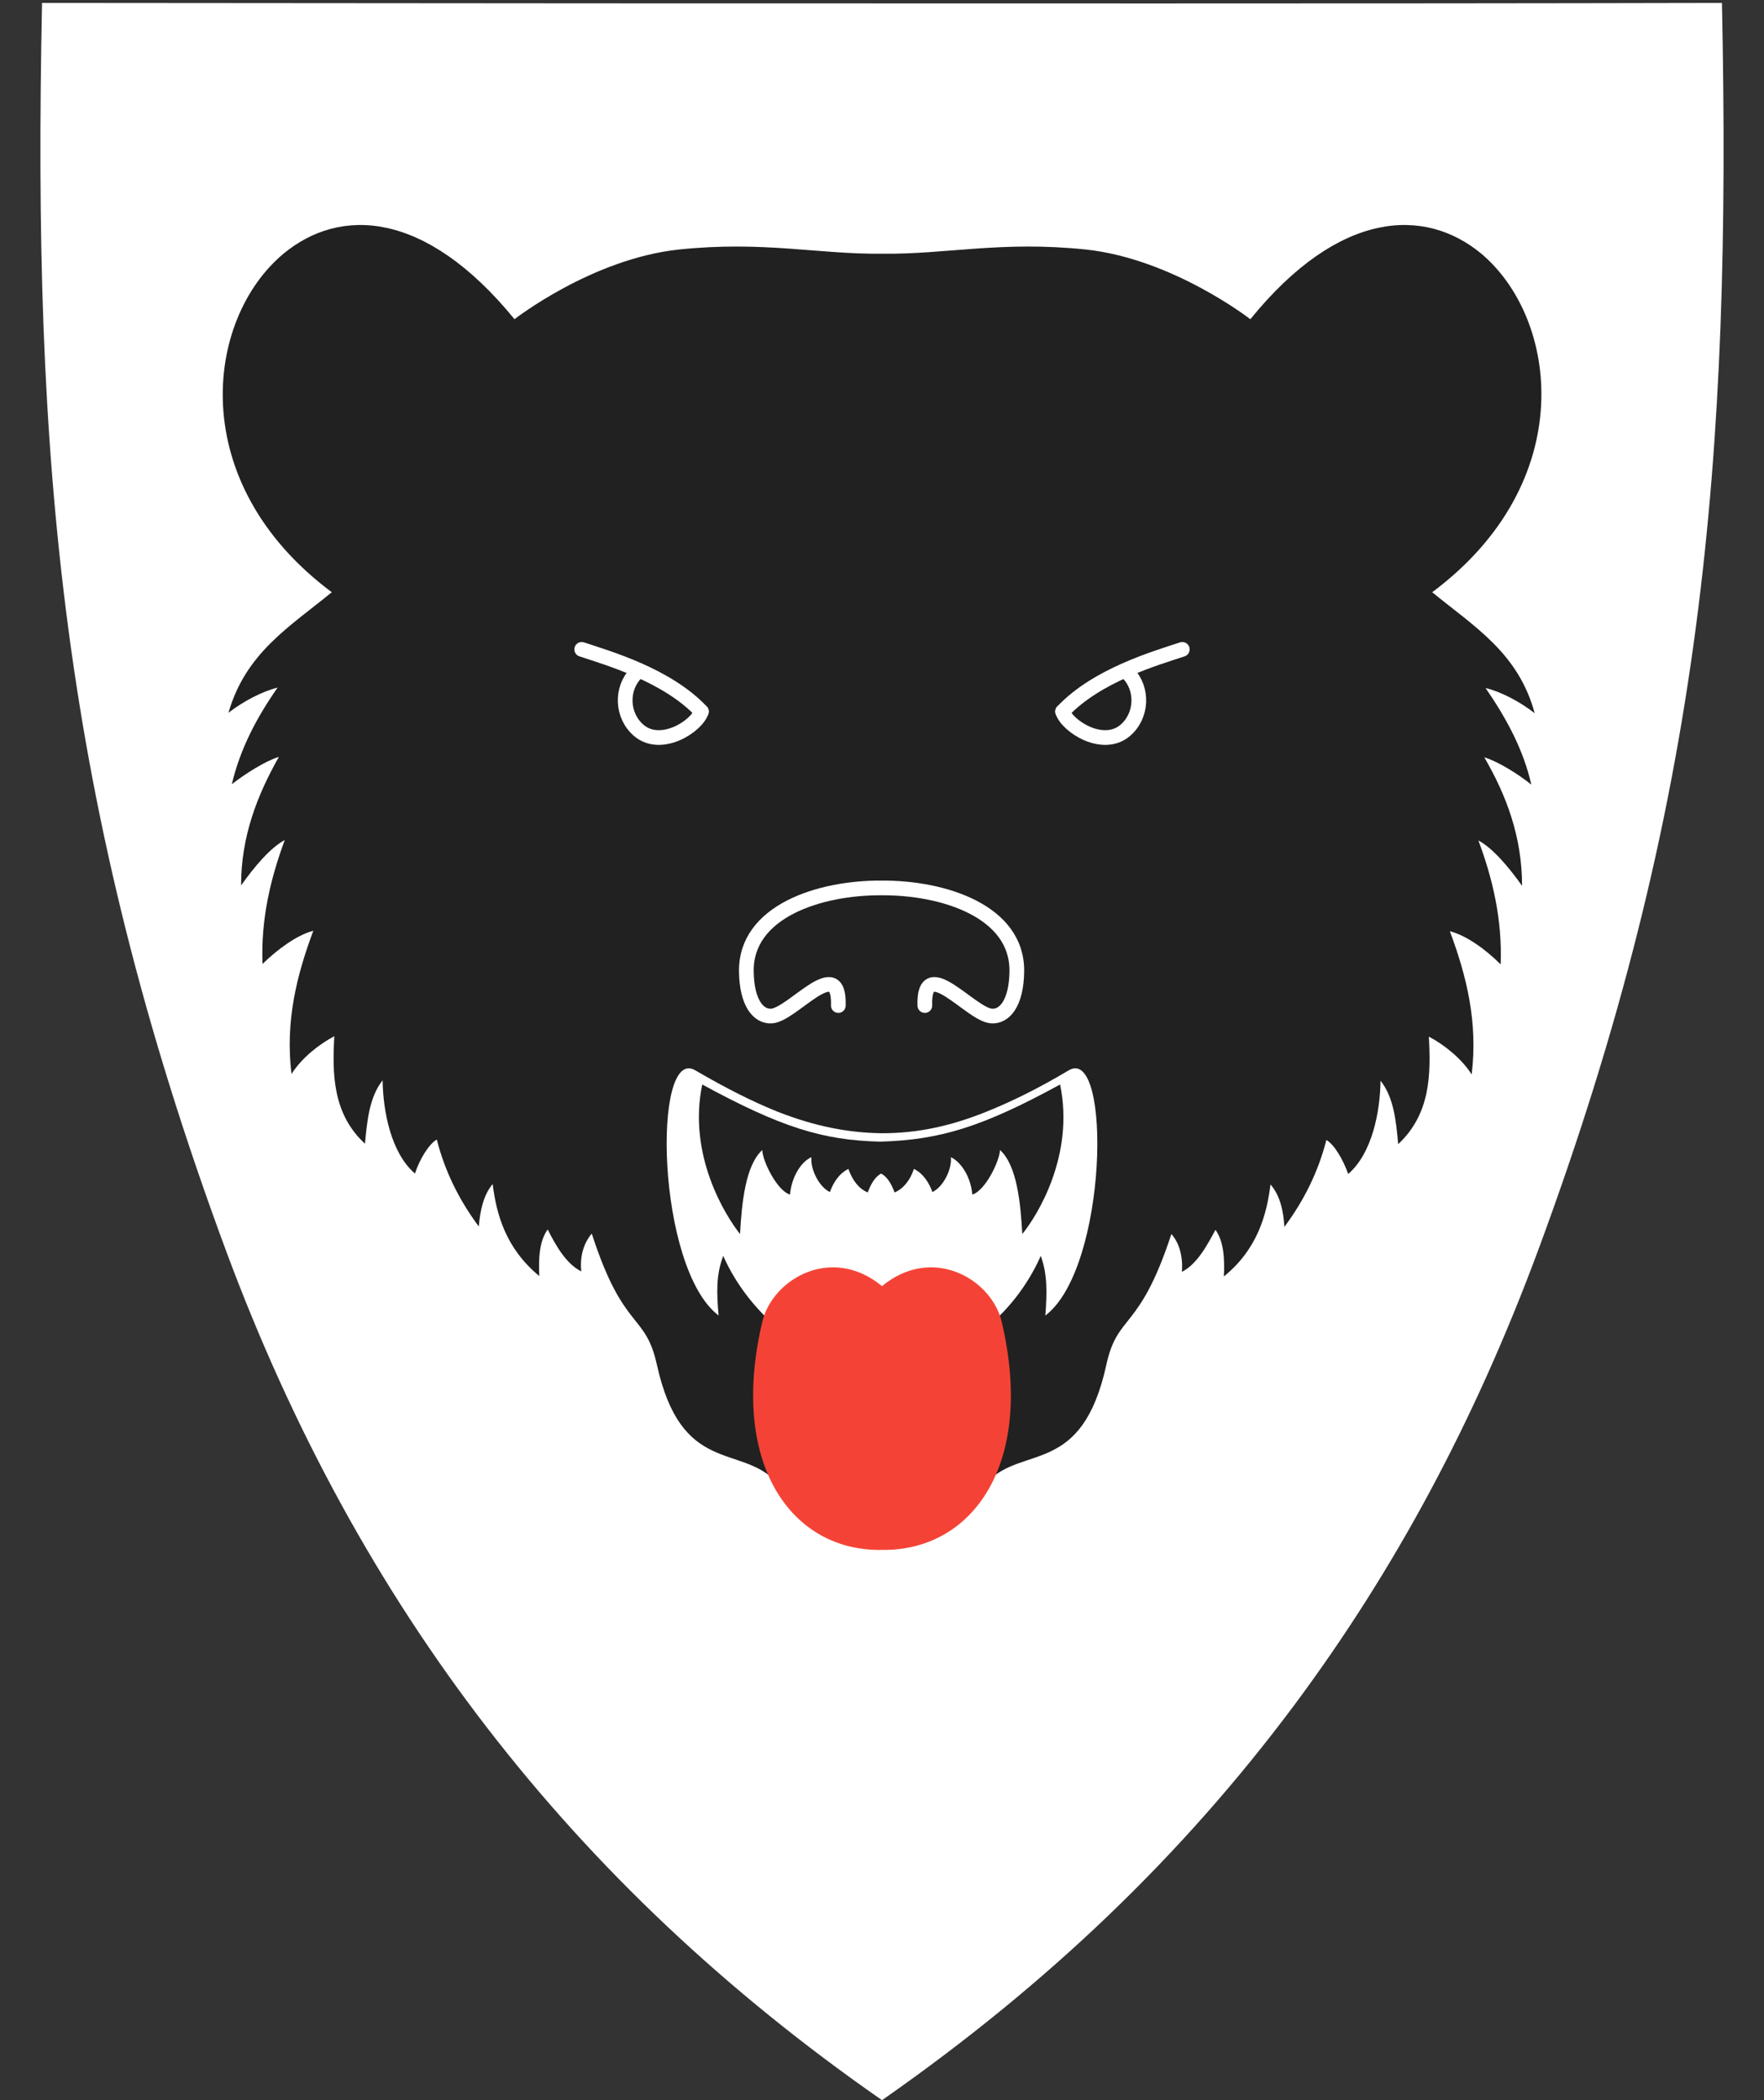 <?xml version="1.0" encoding="utf-8"?>
<!-- Generator: Adobe Illustrator 27.5.0, SVG Export Plug-In . SVG Version: 6.00 Build 0)  -->
<svg version="1.1"
	 id="svg2" xmlns:svg="http://www.w3.org/2000/svg" xmlns:cc="http://creativecommons.org/ns#" xmlns:rdf="http://www.w3.org/1999/02/22-rdf-syntax-ns#" xmlns:dc="http://purl.org/dc/elements/1.1/"
	 xmlns="http://www.w3.org/2000/svg" xmlns:xlink="http://www.w3.org/1999/xlink" x="0px" y="0px" viewBox="0 0 420 500"
	 style="enable-background:new 0 0 420 500;" xml:space="preserve">
<rect x="0" y="0" width="420" height="500" fill="#333333" stroke="none"/>
<style type="text/css">
	.st0{fill:#FFFFFF;}
	.st1{fill:#212121;}
	.st2{fill:#F44336;}
	.st3{fill:none;stroke:#FFFFFF;stroke-width:3.5;stroke-linecap:round;}
	.st4{fill:none;stroke:#FFFFFF;stroke-width:3.5;stroke-linecap:round;stroke-linejoin:round;}
</style>
<path class="st0" d="M410,1.2l0-0.5l-0.5,0c-88.7,0.2-178.8,0.1-266,0.1c-44.3,0-88.7-0.1-133-0.1H10l0,0.5
	c-2.2,107.1,4.3,190,43.9,296.8c31.4,84.5,82.3,150.6,155.8,201.8l0.3,0.2l0.3-0.2c39.2-27.4,71.2-58.1,97.9-93.9
	c23.8-32,42.8-67.3,57.9-107.9C405.7,191.2,412.2,108.3,410,1.2z"/>
<path id="path2827" class="st1" d="M184.7,352.7c-8.5-8.9-22.5-1.5-28.3-27.8c-2.8-12.6-7.9-7.7-15.5-31.2c-1.8,2.1-2.9,5.2-2.5,9
	c-3.6-1.8-6.1-6.2-8-10c-2,2.8-2.2,6.9-2,11.1c-8-6.6-10.2-14.7-11.1-21.9c-2.2,2.6-3,6.4-3.3,10.1c-4.7-6.3-8.1-13.2-10-20.7
	c-1.9,1.1-4.1,4.7-5.2,8.1c-5.7-4.9-7.6-14.8-7.7-22.2c-3.1,3.9-3.7,9.5-4.2,15.1c-7.7-7.1-7.8-16.6-7.3-25.6
	c-3.6,1.9-7.7,5.1-10.2,9c-1.5-12.5,1.2-23.4,5.2-34.1c-3.9,1-8.5,4.4-12.1,7.9c-0.4-10.7,1.9-20.3,5.3-29.5
	c-3.4,1.8-7.2,6.3-10.4,10.8c0-11.6,3.8-21.4,9-30.6c-3.3,1-8.1,4.1-11.2,6.5c2-8.5,6-16,10.9-23c-3.6,0.9-8.1,3.2-11.7,6
	C58.5,155.4,69,149.2,79,141c-35-26.1-30.2-65-11.5-80.6c13.4-11.1,33.7-10.5,55,15.6c0,0,18.4-14.4,39.2-16.6
	c20.2-2.1,33.3,1.2,48.4,1c15.1,0.2,28.2-3.1,48.4-1c20.7,2.2,39.2,16.6,39.2,16.6c21.2-26.1,41.6-26.7,55-15.6
	C371.2,76,376,114.9,341,141c10,8.2,20.5,14.4,24.4,28.8c-3.6-2.8-8-5.1-11.7-6c4.9,7.1,9,14.6,10.9,23c-3.1-2.5-7.9-5.5-11.2-6.5
	c5.3,9.1,9,19,9,30.6c-3.2-4.5-7-9-10.4-10.8c3.4,9.1,5.7,18.8,5.3,29.5c-3.6-3.6-8.2-6.9-12.1-7.9c4,10.7,6.7,21.6,5.2,34.1
	c-2.5-3.9-6.6-7.1-10.2-9c0.5,9,0.4,18.4-7.3,25.6c-0.5-5.7-1.1-11.2-4.2-15.1c-0.1,7.4-2,17.3-7.7,22.2c-1.2-3.4-3.3-7-5.2-8.1
	c-1.9,7.5-5.3,14.4-10,20.7c-0.2-3.7-1-7.5-3.3-10.1c-0.9,7.2-3.1,15.4-11.1,21.9c0.2-4.2,0-8.3-2-11.1c-2,3.7-4.4,8.2-8,10
	c0.3-3.8-0.7-7-2.5-9c-7.7,23.5-12.8,18.7-15.5,31.2c-5.8,26.4-19.8,19-28.3,27.8l-25.3,2.5L184.7,352.7z"/>
<path id="path3632" class="st0" d="M183.2,314.4c-5.2-4.9-8.8-10.4-11-15.4c-1.7,4.5-1.6,8.6-1.1,14.2
	c-14.9-11.3-15.8-64.3-5.6-58.4c7.2,4.2,13.7,7.5,19.7,9.9c8.7,3.4,16.6,5,24.8,5.1c8.3,0,16.1-1.6,24.8-5.1
	c6-2.4,12.5-5.6,19.7-9.9c10.2-5.9,9.3,47.1-5.6,58.4c0.4-5.6,0.5-9.8-1.1-14.2c-2.2,5-5.8,10.6-11,15.4c-6.2,5.8-17.5,8.4-26.8,8.5
	C200.7,322.8,189.4,320.2,183.2,314.4L183.2,314.4z"/>
<path id="path3634" class="st1" d="M167.2,258.2c-3.5,16.8,5.5,31.2,9,35.6c0.4-7.4,1.3-16.4,5.3-20c0,2.5,3.5,9.7,6.6,10.6
	c0.3-3.8,2.4-7.7,5.1-8.9c-0.3,2.8,1.8,7.1,4.4,8.3c0.7-2,2.1-4.4,4.4-5.5c1,2.8,2.5,4.7,4.6,5.6c0.9-2.4,1.9-3.8,3.2-4.5
	c1.3,0.7,2.3,2.1,3.2,4.5c2.1-0.9,3.7-2.9,4.6-5.6c2.3,1.1,3.7,3.5,4.4,5.5c2.6-1.2,4.7-5.5,4.4-8.3c2.7,1.3,4.8,5.1,5.1,8.9
	c3.1-0.9,6.5-8,6.6-10.6c4,3.6,4.9,12.5,5.3,20c3.6-4.4,12.5-18.8,9-35.6c-18.5,10.1-28.6,13.2-42.8,13.6
	C195.8,271.5,185.8,268.3,167.2,258.2L167.2,258.2z"/>
<path id="path3658" class="st2" d="M181.5,314.7c2.4-10.2,16.5-18.4,28.5-8.5c12-9.9,26.1-1.7,28.5,8.5c8,33.9-7,54.6-28.5,54.3
	C188.5,369.4,173.5,348.6,181.5,314.7L181.5,314.7z"/>
<path id="path4370" class="st3" d="M167,169.4c-8.2-8.7-22.2-12.7-28.5-14.8"/>
<path id="path4372" class="st4" d="M151.4,160.3c-3.6,3.7-3.4,10.1,0.7,13.6c5.3,4.5,13.8-1,14.9-4.5"/>
<path id="path4390" class="st3" d="M253,169.4c8.2-8.7,22.2-12.7,28.5-14.8"/>
<path id="path4392" class="st4" d="M268.6,160.3c3.6,3.7,3.4,10.1-0.7,13.6c-5.3,4.5-13.8-1-14.9-4.5"/>
<path id="path4394" class="st4" d="M220.2,239.4c-0.4-12.5,10.9,2.2,15.9,2.5c3.1,0.2,5.9-3.1,6-10.6c0.2-14.3-17.4-20-32.2-19.9
	c-14.8-0.1-32.4,5.6-32.2,19.9c0.1,7.5,2.9,10.8,6,10.6c5-0.3,16.3-15,15.9-2.5"/>
</svg>
